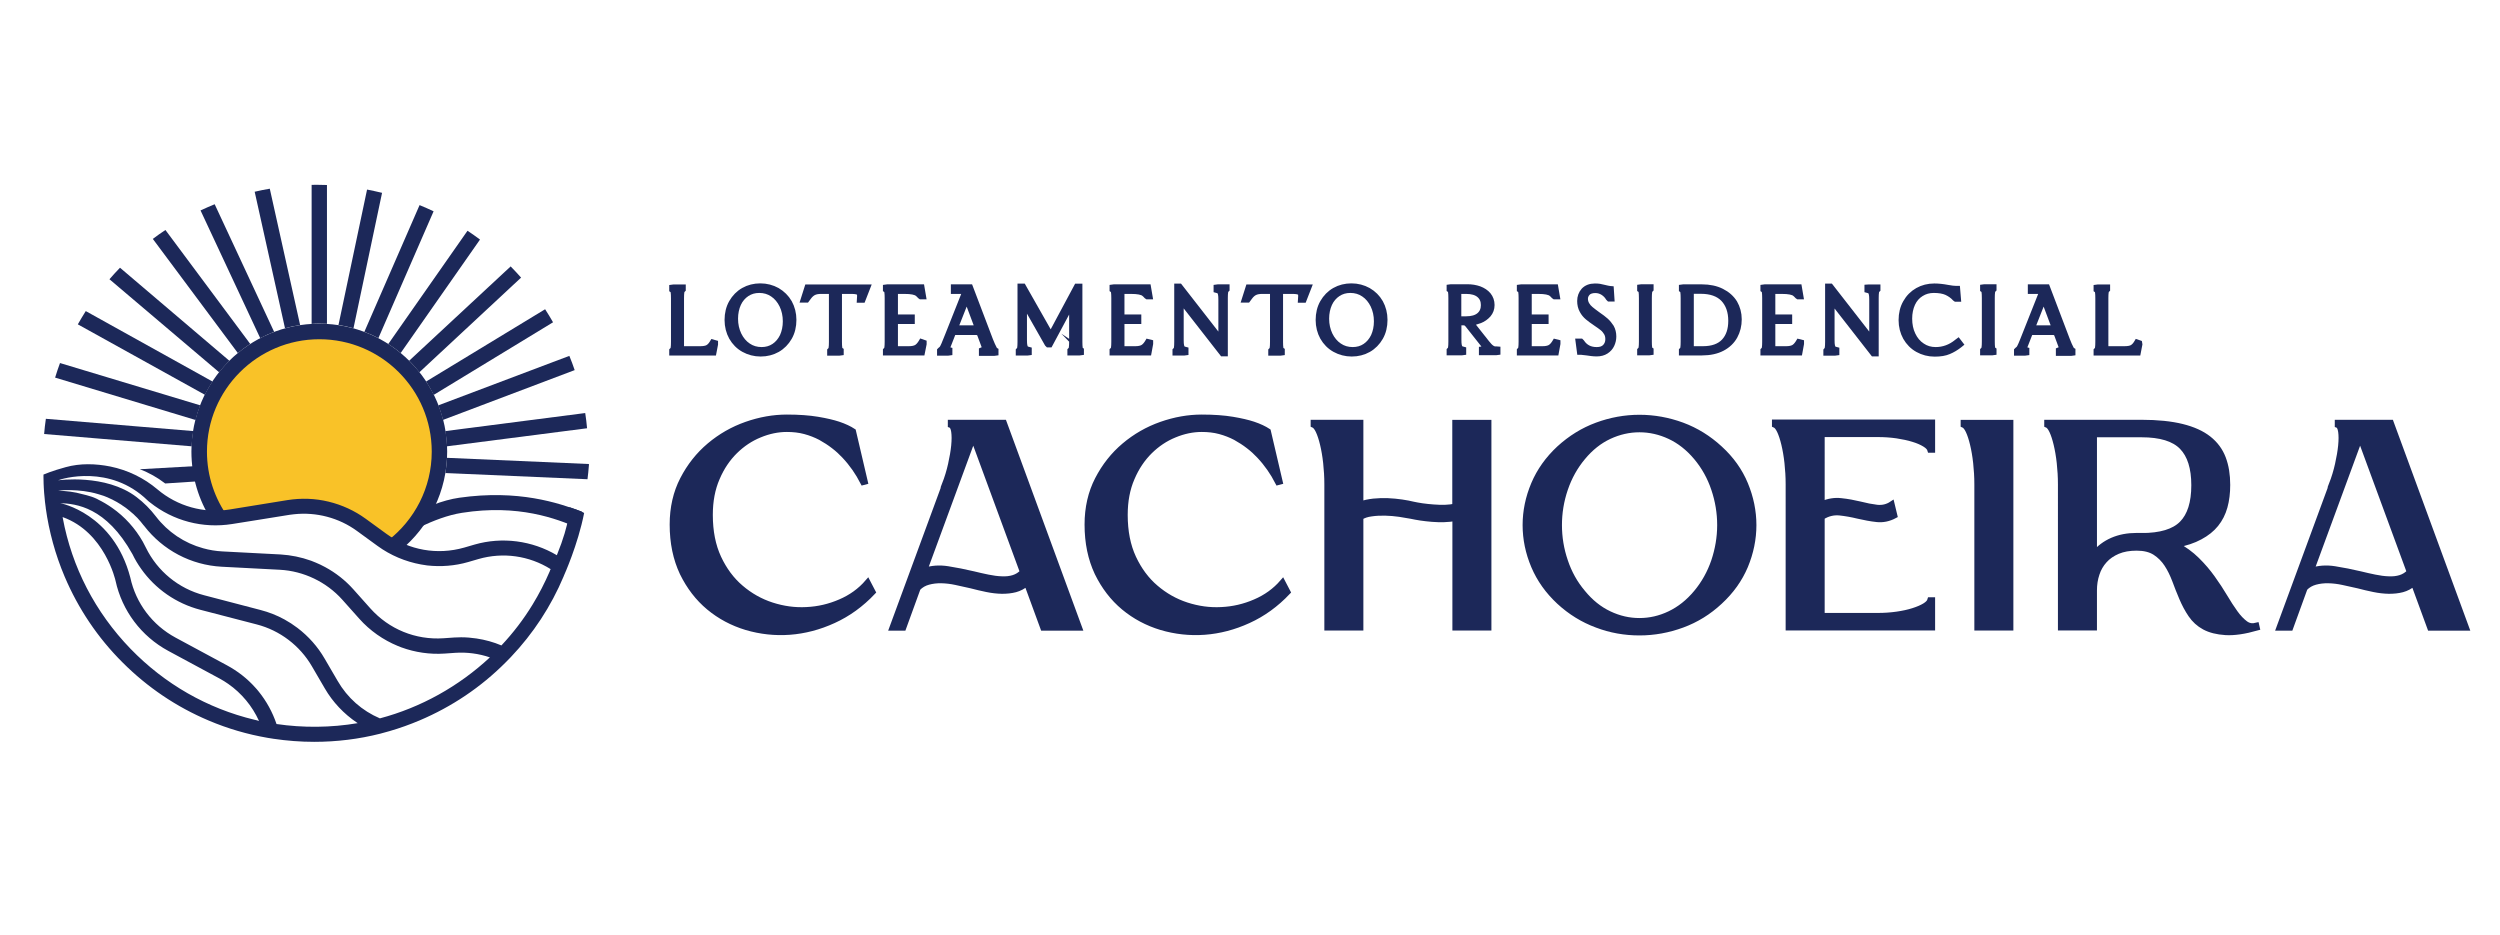 <?xml version="1.0" encoding="utf-8"?>
<!-- Generator: Adobe Illustrator 24.3.0, SVG Export Plug-In . SVG Version: 6.00 Build 0)  -->
<svg version="1.1" id="Camada_1" xmlns="http://www.w3.org/2000/svg" xmlns:xlink="http://www.w3.org/1999/xlink" x="0px" y="0px"
	 viewBox="0 0 230 86" style="enable-background:new 0 0 230 86;" xml:space="preserve">
<style type="text/css">
	.st0{fill:#1C2859;stroke:#1C2859;stroke-width:0.5;stroke-miterlimit:10;}
	.st1{fill:#F9C228;}
	.st2{fill:#1C2859;}
	.st3{fill:#1E2758;}
</style>
<g>
	<g>
		<g>
			<path class="st0" d="M61.86,48.26c0-1.55,0.32-2.94,0.95-4.16c0.63-1.22,1.45-2.26,2.46-3.11c1.01-0.85,2.14-1.5,3.39-1.94
				c1.25-0.44,2.5-0.66,3.73-0.66c1.11,0,2.05,0.07,2.83,0.2c0.78,0.13,1.41,0.28,1.9,0.44c0.57,0.19,1.03,0.41,1.38,0.64l1.09,4.66
				l-0.19,0.05c-0.46-0.9-1.03-1.72-1.71-2.44c-0.29-0.31-0.61-0.61-0.99-0.9c-0.37-0.29-0.78-0.55-1.21-0.79
				c-0.44-0.23-0.92-0.42-1.44-0.56c-0.52-0.14-1.08-0.2-1.66-0.2c-0.82,0-1.66,0.17-2.5,0.52c-0.84,0.34-1.6,0.85-2.27,1.51
				c-0.67,0.66-1.23,1.48-1.65,2.47c-0.43,0.99-0.64,2.11-0.64,3.38c0,1.52,0.26,2.83,0.78,3.95c0.52,1.11,1.2,2.03,2.05,2.75
				c0.84,0.72,1.79,1.26,2.84,1.6c1.05,0.34,2.12,0.49,3.2,0.43c1.08-0.05,2.11-0.29,3.1-0.72c0.99-0.42,1.84-1.03,2.53-1.83
				l0.48,0.92c-1.08,1.14-2.28,2.01-3.62,2.62c-1.33,0.61-2.68,0.96-4.04,1.06c-1.36,0.1-2.69-0.05-3.98-0.43
				c-1.29-0.39-2.44-1-3.45-1.84s-1.82-1.9-2.44-3.17C62.17,51.42,61.86,49.94,61.86,48.26z"/>
			<path class="st0" d="M94.46,53.68c-0.32,0.27-0.67,0.46-1.05,0.56c-0.38,0.1-0.79,0.14-1.24,0.14c-0.44-0.01-0.9-0.06-1.38-0.16
				c-0.48-0.1-0.96-0.21-1.45-0.34c-0.48-0.11-0.94-0.21-1.4-0.31c-0.46-0.1-0.9-0.15-1.33-0.16c-0.43-0.01-0.83,0.04-1.2,0.14
				c-0.37,0.1-0.69,0.28-0.96,0.56l-1.33,3.66h-1.05l4.85-13.18H86.9c0.24-0.61,0.43-1.24,0.57-1.87c0.14-0.63,0.24-1.21,0.29-1.72
				c0.05-0.52,0.05-0.94,0-1.29c-0.05-0.34-0.15-0.54-0.31-0.6v-0.24h4.92l6.94,18.9h-3.35L94.46,53.68z M85.05,52.49
				c0.67-0.22,1.38-0.27,2.15-0.15c0.77,0.12,1.56,0.28,2.37,0.47c0.44,0.11,0.89,0.21,1.33,0.3c0.44,0.09,0.86,0.15,1.26,0.16
				c0.4,0.02,0.76-0.02,1.08-0.12c0.32-0.1,0.61-0.28,0.84-0.53l-4.54-12.34L85.05,52.49z"/>
			<path class="st0" d="M100.03,48.26c0-1.55,0.32-2.94,0.95-4.16c0.63-1.22,1.45-2.26,2.46-3.11c1.01-0.85,2.14-1.5,3.39-1.94
				c1.25-0.44,2.5-0.66,3.73-0.66c1.11,0,2.05,0.07,2.83,0.2c0.78,0.13,1.41,0.28,1.9,0.44c0.57,0.19,1.03,0.41,1.38,0.64l1.09,4.66
				l-0.19,0.05c-0.46-0.9-1.03-1.72-1.71-2.44c-0.29-0.31-0.61-0.61-0.99-0.9c-0.37-0.29-0.78-0.55-1.21-0.79
				c-0.44-0.23-0.92-0.42-1.44-0.56c-0.52-0.14-1.08-0.2-1.66-0.2c-0.82,0-1.66,0.17-2.5,0.52c-0.84,0.34-1.6,0.85-2.27,1.51
				c-0.67,0.66-1.23,1.48-1.65,2.47c-0.43,0.99-0.64,2.11-0.64,3.38c0,1.52,0.26,2.83,0.78,3.95c0.52,1.11,1.2,2.03,2.05,2.75
				c0.84,0.72,1.79,1.26,2.84,1.6c1.05,0.34,2.12,0.49,3.2,0.43c1.08-0.05,2.11-0.29,3.1-0.72c0.99-0.42,1.84-1.03,2.53-1.83
				l0.48,0.92c-1.08,1.14-2.28,2.01-3.62,2.62c-1.33,0.61-2.68,0.96-4.04,1.06c-1.36,0.1-2.69-0.05-3.98-0.43
				c-1.29-0.39-2.44-1-3.45-1.84s-1.82-1.9-2.44-3.17C100.34,51.42,100.03,49.94,100.03,48.26z"/>
			<path class="st0" d="M133.87,38.88h3.09v18.88h-3.09V47.69c-0.3,0.05-0.64,0.09-1.01,0.1c-0.37,0.01-0.74,0-1.11-0.03
				c-0.37-0.03-0.72-0.07-1.06-0.12c-0.34-0.05-0.63-0.11-0.87-0.16c-0.29-0.05-0.64-0.11-1.07-0.18c-0.43-0.06-0.86-0.1-1.31-0.11
				c-0.44-0.01-0.87,0.01-1.27,0.07c-0.4,0.05-0.73,0.16-0.99,0.33v10.17h-3.09V44.57c0-0.69-0.04-1.35-0.11-1.99
				c-0.07-0.64-0.17-1.21-0.29-1.71c-0.12-0.5-0.25-0.9-0.4-1.22c-0.15-0.32-0.31-0.5-0.46-0.56v-0.22h4.35l0,7.51
				c0.35-0.13,0.74-0.21,1.18-0.26c0.44-0.04,0.88-0.06,1.32-0.04c0.44,0.02,0.87,0.06,1.28,0.12c0.41,0.06,0.76,0.13,1.05,0.2
				c0.22,0.05,0.5,0.1,0.83,0.15c0.33,0.05,0.68,0.08,1.05,0.11c0.36,0.03,0.72,0.04,1.07,0.03c0.35-0.01,0.65-0.05,0.9-0.12V38.88z
				"/>
			<path class="st0" d="M158.23,41.26c1.05,0.96,1.83,2.05,2.34,3.28c0.51,1.23,0.77,2.49,0.77,3.77c0,1.28-0.26,2.54-0.77,3.77
				c-0.52,1.23-1.3,2.32-2.34,3.28c-1.03,0.96-2.18,1.67-3.46,2.14c-1.28,0.47-2.59,0.71-3.94,0.71c-1.35,0-2.66-0.23-3.92-0.71
				c-1.27-0.47-2.43-1.18-3.47-2.14c-1.03-0.96-1.81-2.05-2.33-3.28c-0.52-1.23-0.78-2.49-0.78-3.77c0-1.28,0.26-2.54,0.78-3.77
				c0.52-1.23,1.3-2.32,2.33-3.28c1.05-0.96,2.2-1.67,3.47-2.14c1.27-0.47,2.58-0.71,3.92-0.71c1.35,0,2.66,0.24,3.94,0.71
				C156.04,39.59,157.2,40.31,158.23,41.26z M156.06,42.08c-0.73-0.87-1.55-1.51-2.45-1.93c-0.9-0.42-1.83-0.63-2.78-0.63
				c-0.95,0-1.88,0.21-2.78,0.63c-0.9,0.42-1.71,1.06-2.43,1.93c-0.71,0.85-1.25,1.82-1.62,2.91c-0.37,1.09-0.55,2.19-0.55,3.32
				c0,1.12,0.18,2.23,0.55,3.31c0.36,1.08,0.9,2.05,1.62,2.9c0.71,0.87,1.52,1.52,2.43,1.95c0.9,0.43,1.83,0.64,2.78,0.64
				c0.95,0,1.88-0.21,2.78-0.64c0.9-0.43,1.72-1.07,2.45-1.95c0.71-0.85,1.25-1.82,1.62-2.9c0.36-1.08,0.55-2.18,0.55-3.31
				c0-1.12-0.18-2.23-0.55-3.32C157.32,43.91,156.78,42.94,156.06,42.08z"/>
			<path class="st0" d="M167.62,46.36c0.59-0.25,1.17-0.35,1.76-0.28c0.59,0.06,1.17,0.17,1.76,0.31c0.54,0.14,1.05,0.24,1.55,0.3
				c0.49,0.05,0.94-0.05,1.36-0.33l0.26,1.08c-0.54,0.29-1.09,0.4-1.64,0.34c-0.56-0.06-1.13-0.17-1.74-0.31
				c-0.57-0.14-1.14-0.24-1.7-0.3c-0.56-0.05-1.1,0.08-1.61,0.41v9.06h5.14c0.6,0,1.19-0.04,1.75-0.12c0.56-0.08,1.06-0.19,1.5-0.33
				c0.44-0.14,0.79-0.29,1.07-0.46c0.28-0.17,0.44-0.35,0.49-0.53h0.21v2.55h-13.25V44.57c0-0.69-0.04-1.35-0.11-1.99
				c-0.07-0.64-0.17-1.21-0.29-1.71c-0.12-0.5-0.25-0.9-0.4-1.22c-0.15-0.32-0.31-0.5-0.46-0.56v-0.24h14.51v2.55h-0.21
				c-0.05-0.18-0.21-0.36-0.49-0.53c-0.28-0.17-0.63-0.33-1.07-0.46c-0.44-0.14-0.94-0.24-1.5-0.33c-0.56-0.08-1.15-0.12-1.75-0.12
				h-5.14V46.36z"/>
			<path class="st0" d="M180.63,38.88h4.35v18.88h-3.09V44.57c0-0.69-0.04-1.35-0.11-1.99c-0.07-0.64-0.17-1.21-0.29-1.71
				c-0.12-0.5-0.25-0.9-0.4-1.22c-0.15-0.32-0.31-0.5-0.46-0.56V38.88z"/>
			<path class="st0" d="M200.23,50.13c0.71,0.38,1.34,0.84,1.88,1.37c0.54,0.53,1.02,1.09,1.44,1.68c0.42,0.59,0.8,1.16,1.13,1.72
				c0.33,0.56,0.65,1.05,0.96,1.48c0.31,0.43,0.62,0.75,0.93,0.98c0.31,0.23,0.65,0.28,1.03,0.18l0.05,0.22
				c-1.16,0.33-2.12,0.47-2.9,0.42c-0.78-0.05-1.42-0.21-1.94-0.49c-0.52-0.28-0.93-0.66-1.25-1.13c-0.32-0.47-0.59-0.98-0.82-1.52
				c-0.23-0.54-0.45-1.09-0.65-1.64c-0.21-0.55-0.45-1.05-0.74-1.49c-0.29-0.44-0.65-0.8-1.08-1.08c-0.44-0.28-1-0.42-1.7-0.42
				c-0.67,0-1.24,0.1-1.74,0.31c-0.49,0.21-0.9,0.49-1.21,0.84c-0.32,0.35-0.56,0.76-0.71,1.23c-0.16,0.47-0.24,0.98-0.24,1.52v3.44
				h-3.09V44.57c0-0.69-0.04-1.35-0.11-1.99c-0.07-0.64-0.17-1.21-0.29-1.71c-0.12-0.5-0.25-0.9-0.4-1.22
				c-0.15-0.32-0.31-0.5-0.46-0.56v-0.22h8.7c1.47,0,2.72,0.13,3.73,0.38c1.01,0.25,1.83,0.62,2.45,1.11
				c0.62,0.49,1.06,1.09,1.33,1.8c0.27,0.71,0.4,1.53,0.4,2.45c0,0.74-0.08,1.41-0.25,2.02c-0.17,0.61-0.44,1.14-0.81,1.6
				c-0.37,0.46-0.86,0.85-1.46,1.17C201.81,49.73,201.08,49.97,200.23,50.13z M197.02,49.29c1.74,0,2.98-0.37,3.72-1.12
				c0.74-0.75,1.11-1.92,1.11-3.53c0-1.59-0.37-2.76-1.11-3.52c-0.74-0.76-1.98-1.14-3.72-1.14h-4.35v10.98
				c0.44-0.54,1-0.96,1.66-1.25c0.67-0.29,1.41-0.43,2.24-0.43H197.02z"/>
			<path class="st0" d="M222.06,53.68c-0.32,0.27-0.67,0.46-1.05,0.56c-0.38,0.1-0.79,0.14-1.24,0.14c-0.44-0.01-0.9-0.06-1.38-0.16
				c-0.48-0.1-0.96-0.21-1.45-0.34c-0.48-0.11-0.94-0.21-1.4-0.31c-0.46-0.1-0.9-0.15-1.33-0.16c-0.43-0.01-0.83,0.04-1.2,0.14
				c-0.37,0.1-0.69,0.28-0.96,0.56l-1.33,3.66h-1.05l4.85-13.18h-0.02c0.24-0.61,0.43-1.24,0.57-1.87s0.24-1.21,0.29-1.72
				c0.05-0.52,0.05-0.94,0-1.29c-0.05-0.34-0.15-0.54-0.31-0.6v-0.24h4.92l6.94,18.9h-3.35L222.06,53.68z M212.64,52.49
				c0.67-0.22,1.38-0.27,2.15-0.15c0.77,0.12,1.56,0.28,2.37,0.47c0.44,0.11,0.89,0.21,1.33,0.3c0.44,0.09,0.86,0.15,1.26,0.16
				c0.4,0.02,0.76-0.02,1.08-0.12c0.32-0.1,0.61-0.28,0.84-0.53l-4.54-12.34L212.64,52.49z"/>
		</g>
	</g>
</g>
<g>
	<path class="st1" d="M23.36,47.29c2.13-0.65,4.95-1.16,7.78,0c2.83,1.16,3.65,2.11,3.65,2.11l1.64,0.99
		c2.56-2.06,4.2-5.22,4.2-8.76c0-6.21-5.04-11.25-11.25-11.25s-11.25,5.04-11.25,11.25c0,2.21,0.64,4.27,1.74,6.01
		C20.86,47.67,22.2,47.63,23.36,47.29z"/>
</g>
<g>
	<path class="st2" d="M32.52,30.2l2.63-12.46c-0.46-0.11-0.92-0.21-1.38-0.3L31.14,29.9C31.61,29.97,32.07,30.07,32.52,30.2z"/>
	<path class="st2" d="M39.9,36.33l10.98-6.68c-0.23-0.41-0.48-0.81-0.73-1.2L39.2,35.1C39.45,35.49,39.69,35.9,39.9,36.33z"/>
	<path class="st2" d="M34.81,31.11l5.08-11.67c-0.42-0.2-0.85-0.39-1.29-0.57l-5.08,11.66C33.97,30.7,34.4,30.89,34.81,31.11z"/>
	<path class="st2" d="M40.98,43.52l13.07,0.57c0.05-0.43,0.1-0.86,0.13-1.29c0-0.04,0-0.08,0-0.11l-13.06-0.57
		C41.1,42.59,41.05,43.06,40.98,43.52z"/>
	<path class="st2" d="M54.19,42.68L54.19,42.68c-0.01,0.04-0.01,0.08-0.01,0.11C54.18,42.76,54.19,42.72,54.19,42.68z"/>
	<path class="st2" d="M40.76,38.63l12.11-4.58c-0.15-0.44-0.31-0.88-0.49-1.31l-12.05,4.55C40.49,37.72,40.64,38.17,40.76,38.63z"/>
	<path class="st2" d="M38.58,34.25l9.36-8.71c-0.31-0.35-0.63-0.69-0.96-1.03l-9.34,8.68C37.98,33.52,38.29,33.88,38.58,34.25z"/>
	<path class="st2" d="M53.84,38l-12.87,1.66c0.08,0.46,0.13,0.93,0.15,1.4l12.89-1.66C53.97,38.93,53.91,38.46,53.84,38z"/>
	<path class="st2" d="M27.61,29.9l-2.79-12.54c-0.47,0.08-0.93,0.17-1.39,0.28l2.79,12.56C26.68,30.07,27.14,29.97,27.61,29.9z"/>
	<path class="st2" d="M17.78,39.66L4.22,38.53c-0.07,0.46-0.12,0.93-0.16,1.4l13.57,1.13C17.65,40.59,17.7,40.12,17.78,39.66z"/>
	<path class="st2" d="M12.86,43.17c0.84,0.31,1.62,0.76,2.34,1.31l3.21-0.21c-0.05-0.46-0.07-0.93-0.06-1.41L12.86,43.17z"/>
	<path class="st2" d="M38.64,48.48c1.25-0.58,2.53-1.09,3.86-1.3c5.19-0.82,8.74,0.55,10.65,1.38c0.14-0.49,0.27-0.99,0.38-1.49
		c-2.17-0.81-5.84-2.05-11.27-1.28c-0.78,0.11-1.58,0.34-2.44,0.66C39.5,47.16,39.1,47.85,38.64,48.48z"/>
	<path class="st2" d="M18.42,37.29L5.52,33.4c-0.16,0.44-0.31,0.88-0.45,1.34l12.92,3.9C18.11,38.17,18.25,37.73,18.42,37.29z"/>
	<path class="st2" d="M25.22,30.53l-5.47-11.74c-0.44,0.18-0.87,0.37-1.3,0.57l5.49,11.75C24.35,30.89,24.78,30.7,25.22,30.53z"/>
	<path class="st2" d="M23.02,31.64l-7.8-10.48c-0.4,0.26-0.78,0.53-1.16,0.82l7.82,10.5C22.25,32.18,22.62,31.9,23.02,31.64z"/>
	<path class="st2" d="M19.55,35.1L7.89,28.62c-0.25,0.4-0.5,0.81-0.73,1.22l11.69,6.48C19.06,35.9,19.29,35.49,19.55,35.1z"/>
	<path class="st2" d="M36.86,32.48l7.3-10.44c-0.37-0.28-0.76-0.55-1.15-0.81l-7.29,10.42C36.12,31.9,36.5,32.18,36.86,32.48z"/>
	<path class="st2" d="M29.37,29.77c0.24,0,0.47,0.01,0.71,0.02V17.02c-0.33-0.01-0.67-0.02-1-0.02c-0.14,0-0.27,0-0.41,0.01v12.79
		C28.9,29.78,29.14,29.77,29.37,29.77z"/>
	<path class="st2" d="M21.1,33.19l-10.06-8.56c-0.33,0.34-0.66,0.7-0.97,1.06l10.09,8.56C20.46,33.88,20.77,33.53,21.1,33.19z"/>
</g>
<path class="st2" d="M29.37,29.78c-6.49,0-11.76,5.28-11.76,11.76c0,2.31,0.67,4.47,1.83,6.29c0.22-0.05,0.44-0.08,0.67-0.08
	c0.06,0,0.13,0,0.19,0.01c0.23-0.08,0.46-0.14,0.7-0.16c-1.23-1.7-1.96-3.79-1.96-6.05c0-5.7,4.64-10.34,10.34-10.34
	s10.34,4.64,10.34,10.34c0,3.33-1.59,6.3-4.04,8.19c0.04,0.05,0.08,0.09,0.12,0.14c0.4,0.17,0.75,0.44,1.03,0.76
	c2.63-2.16,4.31-5.43,4.31-9.09C41.14,35.06,35.86,29.78,29.37,29.78z"/>
<path class="st2" d="M53.74,47.2c-0.13-0.14-1.36-0.54-1.36-0.54s0.12,1.3-1.15,4.42c-2.28-1.35-5.03-1.71-7.57-0.98l-0.96,0.28
	c-2.46,0.7-5.06,0.25-7.14-1.26l-1.91-1.39c-1.03-0.75-2.19-1.28-3.43-1.58c-1.24-0.3-2.52-0.34-3.78-0.14l-5.3,0.86
	c-2.39,0.39-4.82-0.29-6.66-1.85c-1.24-1.05-2.73-1.77-4.33-2.1c-1.36-0.27-2.78-0.31-4.11,0.06C4.81,43.31,4,43.66,4,43.66l0,0.26
	c0,0.15,0.01,0.31,0.01,0.45c0,0.03,0,0.06,0,0.07c0.01,0.15,0.01,0.29,0.02,0.44c0.01,0.15,0.02,0.31,0.03,0.46
	c0.01,0.17,0.03,0.34,0.05,0.52c0.01,0.11,0.02,0.21,0.03,0.32c0.02,0.18,0.04,0.36,0.07,0.54l0,0.03c0.3,2.15,0.88,4.27,1.73,6.28
	c1.26,2.97,3.05,5.64,5.34,7.92c2.29,2.29,4.96,4.09,7.92,5.34c1.74,0.74,3.56,1.27,5.41,1.59c0.18,0.03,0.37,0.06,0.56,0.09
	c1.22,0.18,2.48,0.28,3.73,0.28c2.06,0,4.11-0.25,6.08-0.75c0.3-0.08,0.59-0.16,0.87-0.24c0.93-0.27,1.85-0.6,2.75-0.98
	c2.97-1.26,5.64-3.05,7.92-5.34c0.04-0.04,0.08-0.08,0.11-0.11c0.13-0.13,0.25-0.25,0.37-0.38c2.06-2.17,3.7-4.67,4.86-7.43
	c0.01-0.03,0.02-0.05,0.03-0.08c0,0,0,0,0,0S53.17,50.11,53.74,47.2z M23.42,66.22c-4.34-1.04-8.26-3.28-11.41-6.53
	c-3.25-3.36-5.4-7.51-6.24-12.06c0-0.02-0.01-0.04-0.01-0.06c3.89,1.39,4.87,5.86,4.87,5.86c0.6,2.76,2.37,5.11,4.85,6.45l4.73,2.55
	c0.27,0.15,0.54,0.31,0.79,0.49c1.22,0.85,2.21,2.04,2.83,3.41C23.7,66.28,23.56,66.25,23.42,66.22z M25.44,66.61
	c-0.37-1.09-0.92-2.1-1.65-3c-0.1-0.12-0.2-0.25-0.31-0.36c-0.74-0.83-1.62-1.51-2.6-2.04l-4.73-2.55
	c-2.13-1.15-3.65-3.16-4.16-5.52c-1.55-5.93-6.45-6.85-6.45-6.85c1.43,0.06,4.21,0.32,6.65,4.7c0.23,0.48,0.5,0.93,0.8,1.35
	c1.3,1.84,3.22,3.18,5.44,3.76l5.2,1.35c2.12,0.55,3.96,1.95,5.06,3.84l1.19,2.04c0.73,1.26,1.76,2.35,2.97,3.16
	c0.02,0.01,0.04,0.02,0.06,0.04C30.44,66.95,27.89,66.97,25.44,66.61z M34.95,66.09c-1.64-0.7-2.99-1.89-3.89-3.45l-1.19-2.04
	c-0.64-1.11-1.49-2.06-2.5-2.83c-0.38-0.29-0.78-0.55-1.2-0.78c-0.69-0.38-1.43-0.67-2.2-0.87l-5.2-1.36
	c-2.34-0.61-4.29-2.21-5.35-4.38c-0.09-0.18-0.18-0.36-0.28-0.54c-0.7-1.23-1.67-2.31-2.83-3.12c-0.41-0.29-0.85-0.55-1.3-0.77
	C9.01,45.94,9,45.94,9,45.94c-0.05-0.02-0.1-0.04-0.14-0.07c-0.57-0.27-1.21-0.38-1.82-0.54c-0.74-0.16-1.52-0.17-1.69-0.2
	c0,0,1.91-0.21,3.68,0.33c0.03,0.01,0.07,0.02,0.1,0.03c0.12,0.04,0.23,0.07,0.35,0.11c0.03,0.01,0.06,0.02,0.09,0.03
	c0.12,0.04,0.23,0.09,0.35,0.14c0.03,0.01,0.05,0.02,0.08,0.04c0.12,0.05,0.23,0.1,0.35,0.16c0.03,0.01,0.05,0.03,0.07,0.04
	c0.11,0.06,0.23,0.12,0.34,0.18c0.03,0.01,0.05,0.03,0.08,0.05c0.11,0.06,0.22,0.13,0.33,0.2c0.03,0.02,0.05,0.04,0.08,0.06
	c0.1,0.07,0.21,0.14,0.31,0.21c0.03,0.02,0.06,0.05,0.09,0.07c0.09,0.07,0.19,0.14,0.28,0.22c0.04,0.03,0.07,0.06,0.11,0.1
	c0.08,0.07,0.17,0.14,0.25,0.21c0.05,0.04,0.09,0.09,0.13,0.13c0.07,0.07,0.14,0.13,0.21,0.2c0.06,0.06,0.11,0.12,0.16,0.18
	c0.05,0.06,0.11,0.12,0.16,0.18c0.08,0.09,0.16,0.19,0.23,0.29c0.02,0.03,0.05,0.06,0.08,0.09c1.72,2.24,4.32,3.61,7.14,3.76
	l5.36,0.28c2.18,0.12,4.27,1.12,5.73,2.75l1.57,1.76c0.97,1.09,2.2,1.95,3.54,2.5c0.11,0.04,0.22,0.09,0.33,0.13
	c1.26,0.46,2.62,0.66,3.96,0.57l1-0.07c1.07-0.07,2.16,0.07,3.18,0.42C42.2,63.15,38.72,65.09,34.95,66.09z M46.13,59.38
	c-0.73-0.31-1.5-0.52-2.29-0.64c-0.47-0.07-0.95-0.11-1.42-0.11c-0.21,0-0.42,0.01-0.63,0.02l-1,0.07c-2.56,0.17-5-0.83-6.71-2.74
	l-1.57-1.76c-0.74-0.83-1.62-1.52-2.6-2.05c-0.14-0.08-0.28-0.15-0.43-0.22c-0.28-0.13-0.56-0.25-0.85-0.36
	c-0.01,0-0.02-0.01-0.03-0.01c-0.89-0.32-1.83-0.51-2.78-0.57l-5.36-0.28c-0.6-0.03-1.2-0.13-1.77-0.29
	c-1.72-0.47-3.25-1.49-4.35-2.93c-0.51-0.67-1.11-1.27-1.78-1.78c-2.85-2.17-7.22-1.54-7.22-1.54c0.33-0.15,4.78-1.51,8.24,1.85
	c0.07,0.07,0.15,0.13,0.23,0.19c2.12,1.69,4.85,2.41,7.54,1.98l2.32-0.37l2.98-0.48c0.13-0.02,0.27-0.04,0.41-0.05
	c2.03-0.22,4.11,0.32,5.77,1.53l1.91,1.39c1.18,0.86,2.56,1.44,3.99,1.7c0.17,0.03,0.34,0.05,0.51,0.08c0.02,0,0.04,0.01,0.06,0.01
	c1.26,0.14,2.55,0.04,3.76-0.31l0.96-0.28c2.26-0.65,4.66-0.31,6.64,0.93c-0.04,0.07-0.07,0.13-0.08,0.19
	c-0.46,1.07-0.99,2.1-1.59,3.08C48.18,56.96,47.22,58.22,46.13,59.38z"/>
<path class="st3" d="M1.38,49.23"/>
<g>
	<path class="st0" d="M65.56,31.48l-0.06,0.1c-0.12,0.19-0.25,0.32-0.4,0.4c-0.15,0.08-0.39,0.12-0.69,0.12h-1.49
		c-0.16,0-0.2-0.03-0.2-0.04c0,0-0.04-0.04-0.04-0.2v-4.42c0-0.25,0.01-0.43,0.03-0.56c0.02-0.13,0.06-0.17,0.07-0.18l0.06-0.06
		v-0.22h-0.87l-0.15,0.02v0.22l0.06,0.04c0.01,0.01,0.05,0.05,0.07,0.18c0.02,0.13,0.03,0.32,0.03,0.56v4
		c0,0.25-0.01,0.44-0.03,0.56c-0.02,0.13-0.05,0.17-0.07,0.18l-0.06,0.06v0.22h3.84l0.15-0.78l0-0.13L65.56,31.48z"/>
	<path class="st0" d="M71.51,26.72c-0.47-0.26-0.99-0.4-1.56-0.4c-0.56,0-1.08,0.13-1.54,0.39c-0.46,0.26-0.83,0.64-1.1,1.11
		c-0.27,0.47-0.4,1.02-0.4,1.62c0,0.59,0.14,1.13,0.4,1.6c0.27,0.47,0.64,0.85,1.11,1.11c0.47,0.26,0.99,0.4,1.56,0.4
		c0.56,0,1.08-0.13,1.54-0.39c0.46-0.26,0.83-0.64,1.1-1.11c0.27-0.47,0.4-1.02,0.4-1.62c0-0.59-0.14-1.13-0.4-1.6
		C72.35,27.36,71.97,26.99,71.51,26.72z M70.07,32.18c-0.46,0-0.88-0.12-1.24-0.37c-0.36-0.24-0.65-0.59-0.86-1.02
		c-0.21-0.44-0.32-0.93-0.32-1.47c0-0.51,0.1-0.97,0.28-1.37c0.18-0.39,0.45-0.7,0.78-0.92c0.33-0.22,0.71-0.33,1.14-0.33
		c0.46,0,0.88,0.12,1.24,0.37c0.36,0.24,0.65,0.59,0.86,1.02c0.21,0.44,0.32,0.93,0.32,1.47c0,0.51-0.1,0.97-0.28,1.37
		c-0.19,0.39-0.45,0.7-0.78,0.92C70.88,32.07,70.5,32.18,70.07,32.18z"/>
	<path class="st0" d="M73.9,27.59h0.31l0.2-0.27c0.14-0.19,0.3-0.33,0.47-0.41c0.17-0.08,0.39-0.12,0.66-0.12h0.73
		c0.16,0,0.2,0.03,0.2,0.04s0.04,0.04,0.04,0.2v4.42c0,0.24-0.01,0.43-0.03,0.56c-0.02,0.13-0.06,0.17-0.07,0.18l-0.06,0.06v0.22
		h0.87l0.15-0.02v-0.22l-0.06-0.04c-0.01-0.01-0.05-0.05-0.07-0.18c-0.02-0.13-0.03-0.32-0.03-0.56v-4.42c0-0.16,0.03-0.2,0.04-0.2
		s0.04-0.04,0.2-0.04h0.89c0.38,0,0.56,0.06,0.64,0.11c0.03,0.02,0.14,0.08,0.12,0.36l-0.02,0.34h0.29l0.46-1.18h-5.56L73.9,27.59z"
		/>
	<path class="st0" d="M84.77,31.44l-0.06,0.1c-0.13,0.2-0.27,0.35-0.42,0.43c-0.15,0.08-0.38,0.13-0.67,0.13H82.6
		c-0.16,0-0.2-0.03-0.2-0.04c0,0-0.04-0.04-0.04-0.2v-2.06c0-0.16,0.03-0.2,0.04-0.2c0,0,0.04-0.04,0.2-0.04h1.31v-0.38H82.6
		c-0.16,0-0.2-0.03-0.2-0.04c0,0-0.04-0.04-0.04-0.2v-1.91c0-0.16,0.03-0.2,0.04-0.2c0,0,0.04-0.04,0.2-0.04h0.59
		c0.33,0,0.6,0.02,0.79,0.06c0.22,0.05,0.34,0.1,0.39,0.14c0.09,0.06,0.18,0.15,0.27,0.25l0.07,0.05h0.24l-0.15-0.88h-3.17
		l-0.15,0.02v0.22l0.06,0.04c0.01,0.01,0.05,0.05,0.07,0.18c0.02,0.13,0.03,0.32,0.03,0.56v4c0,0.24-0.01,0.43-0.03,0.56
		c-0.02,0.13-0.06,0.17-0.07,0.18l-0.06,0.06v0.22h3.36L85,31.65l0-0.13L84.77,31.44z"/>
	<path class="st0" d="M91.11,31.28l-1.85-4.87h-1.53v0.38h0.68c0.19,0,0.25,0.03,0.26,0.04c0.01,0.01,0.03,0.02,0.03,0.1
		c0,0.08-0.02,0.16-0.05,0.24l-1.46,3.68c-0.16,0.41-0.28,0.69-0.35,0.86c-0.09,0.2-0.14,0.29-0.17,0.33
		c-0.04,0.05-0.09,0.1-0.15,0.14l-0.06,0.06v0.23h0.76l0.15-0.02V32.2l-0.11-0.03c-0.12-0.03-0.12-0.08-0.12-0.1
		c0,0,0-0.03,0.02-0.09l0.48-1.23c0.03-0.07,0.06-0.12,0.1-0.14c0.04-0.03,0.1-0.04,0.19-0.04h1.86c0.15,0,0.22,0.03,0.25,0.05
		c0.03,0.02,0.08,0.07,0.13,0.22l0.4,1.08c0.02,0.05,0.03,0.1,0.03,0.14c0,0.05-0.06,0.08-0.17,0.11l-0.12,0.05v0.27h1.15l0.15-0.02
		v-0.23l-0.07-0.04C91.53,32.15,91.4,32.02,91.11,31.28z M87.92,30.1l1.02-2.59l0.97,2.59c0.01,0.03,0.02,0.06,0.03,0.07
		c0,0-0.02,0.01-0.1,0.01h-1.88c-0.04,0-0.06,0-0.08,0C87.9,30.16,87.91,30.14,87.92,30.1z"/>
	<path class="st0" d="M99.36,32.01c-0.02-0.13-0.03-0.32-0.03-0.56v-5.1h-0.27l-2.34,4.37c-0.02,0.04-0.04,0.07-0.05,0.08
		c-0.02-0.02-0.04-0.05-0.06-0.09l-2.48-4.37h-0.27v5.1c0,0.25-0.01,0.44-0.03,0.56c-0.02,0.13-0.05,0.17-0.07,0.18l-0.06,0.06v0.22
		h0.82l0.15-0.02v-0.27l-0.11-0.03c-0.08-0.02-0.15-0.05-0.19-0.1c-0.04-0.04-0.07-0.12-0.1-0.23c-0.03-0.12-0.04-0.31-0.04-0.54
		v-3.36l2.12,3.73l0.07,0.07h0.17l2.02-3.77v3.49c0,0.24-0.01,0.43-0.03,0.56c-0.02,0.13-0.06,0.17-0.07,0.18l-0.06,0.06v0.22h0.87
		l0.15-0.02v-0.22l-0.06-0.04C99.42,32.18,99.38,32.14,99.36,32.01z"/>
	<path class="st0" d="M105.6,31.44l-0.06,0.1c-0.13,0.2-0.27,0.35-0.42,0.43c-0.15,0.08-0.38,0.13-0.67,0.13h-1.01
		c-0.16,0-0.2-0.03-0.2-0.04c0,0-0.04-0.04-0.04-0.2v-2.06c0-0.16,0.03-0.2,0.04-0.2c0,0,0.04-0.04,0.2-0.04h1.31v-0.38h-1.31
		c-0.16,0-0.2-0.03-0.2-0.04c0,0-0.04-0.04-0.04-0.2v-1.91c0-0.16,0.03-0.2,0.04-0.2c0,0,0.04-0.04,0.2-0.04h0.59
		c0.33,0,0.6,0.02,0.79,0.06c0.22,0.05,0.34,0.1,0.39,0.14c0.09,0.06,0.18,0.15,0.27,0.25l0.07,0.05h0.24l-0.15-0.88h-3.16
		l-0.15,0.02v0.22l0.06,0.04c0.01,0.01,0.05,0.05,0.07,0.18c0.02,0.13,0.03,0.32,0.03,0.56v4c0,0.25-0.01,0.44-0.03,0.56
		c-0.02,0.13-0.05,0.17-0.07,0.18l-0.06,0.06v0.22h3.36l0.15-0.82l0-0.13L105.6,31.44z"/>
	<path class="st0" d="M111.9,26.43v0.26l0.11,0.03c0.09,0.02,0.15,0.05,0.19,0.1c0.04,0.04,0.07,0.12,0.1,0.23
		c0.03,0.12,0.04,0.31,0.04,0.54v3.51c0,0.05,0,0.09,0,0.12c-0.02-0.02-0.04-0.05-0.08-0.09l-3.73-4.79h-0.25v5.1
		c0,0.25-0.01,0.44-0.03,0.56c-0.02,0.13-0.05,0.17-0.07,0.18l-0.06,0.06v0.22h0.82l0.15-0.02v-0.27l-0.11-0.03
		c-0.08-0.02-0.15-0.05-0.19-0.1c-0.04-0.04-0.07-0.12-0.1-0.23c-0.03-0.12-0.04-0.31-0.04-0.54v-3.59c0-0.01,0-0.02,0-0.03
		c0.01,0.01,0.03,0.03,0.05,0.06l3.76,4.82h0.25v-5.1c0-0.25,0.01-0.43,0.03-0.56c0.02-0.13,0.06-0.17,0.07-0.18l0.06-0.06v-0.22
		h-0.82L111.9,26.43z"/>
	<path class="st0" d="M114.48,27.59h0.31l0.2-0.27c0.14-0.19,0.3-0.33,0.47-0.41c0.17-0.08,0.39-0.12,0.66-0.12h0.73
		c0.16,0,0.2,0.03,0.2,0.04c0,0,0.04,0.04,0.04,0.2v4.42c0,0.25-0.01,0.44-0.03,0.56c-0.02,0.13-0.06,0.17-0.07,0.18l-0.06,0.06
		v0.22h0.87l0.15-0.02v-0.22l-0.06-0.04c-0.02-0.01-0.05-0.05-0.07-0.18c-0.02-0.13-0.03-0.32-0.03-0.56v-4.42
		c0-0.16,0.03-0.2,0.04-0.2c0,0,0.04-0.04,0.2-0.04h0.89c0.38,0,0.56,0.06,0.64,0.11c0.03,0.02,0.14,0.08,0.12,0.36l-0.02,0.34h0.29
		l0.46-1.18h-5.56L114.48,27.59z"/>
	<path class="st0" d="M125.89,26.72c-0.47-0.26-0.99-0.4-1.56-0.4c-0.56,0-1.08,0.13-1.54,0.39c-0.46,0.26-0.83,0.64-1.1,1.11
		c-0.27,0.47-0.4,1.02-0.4,1.62c0,0.59,0.14,1.13,0.4,1.6c0.27,0.47,0.64,0.85,1.11,1.11c0.47,0.26,0.99,0.4,1.56,0.4
		c0.56,0,1.08-0.13,1.54-0.39c0.46-0.26,0.83-0.64,1.1-1.11c0.27-0.47,0.4-1.02,0.4-1.62c0-0.59-0.14-1.13-0.4-1.6
		C126.73,27.36,126.36,26.99,125.89,26.72z M124.45,32.18c-0.46,0-0.88-0.12-1.24-0.37c-0.36-0.24-0.65-0.59-0.86-1.02
		c-0.21-0.44-0.32-0.93-0.32-1.47c0-0.51,0.1-0.97,0.28-1.37c0.18-0.39,0.45-0.7,0.78-0.92c0.33-0.22,0.71-0.33,1.14-0.33
		c0.46,0,0.88,0.12,1.24,0.37c0.36,0.24,0.65,0.59,0.86,1.02c0.21,0.44,0.32,0.93,0.32,1.47c0,0.51-0.1,0.97-0.28,1.37
		c-0.19,0.39-0.45,0.7-0.78,0.92C125.27,32.07,124.88,32.18,124.45,32.18z"/>
	<path class="st0" d="M137.25,32.01c-0.13-0.08-0.29-0.25-0.47-0.48l-1.44-1.82c0,0,0,0,0-0.01c0.28-0.03,0.56-0.11,0.82-0.21
		c0.31-0.12,0.56-0.31,0.77-0.54c0.21-0.25,0.32-0.54,0.32-0.89c0-0.35-0.11-0.66-0.32-0.92c-0.21-0.25-0.49-0.43-0.83-0.56
		c-0.34-0.12-0.71-0.18-1.12-0.18h-1.49l-0.15,0.02v0.22l0.06,0.04c0.01,0.01,0.05,0.05,0.07,0.18c0.02,0.13,0.03,0.32,0.03,0.56v4
		c0,0.24-0.01,0.43-0.03,0.56c-0.02,0.13-0.06,0.17-0.07,0.18l-0.06,0.06v0.22h1.15l0.15-0.02v-0.27l-0.11-0.03
		c-0.08-0.02-0.15-0.05-0.19-0.1c-0.04-0.04-0.07-0.12-0.1-0.23c-0.03-0.12-0.04-0.31-0.04-0.54v-1.33c0-0.16,0.03-0.2,0.04-0.2
		c0,0,0.04-0.04,0.2-0.04h0.19c0.09,0,0.16,0.01,0.21,0.04c0.05,0.03,0.11,0.07,0.17,0.14l1.63,2.06c0.05,0.06,0.08,0.1,0.09,0.13
		c0.01,0.01,0.01,0.03,0.01,0.03c-0.01,0.01-0.08,0.03-0.28,0.03l-0.15,0.02v0.3h1.33l0.15-0.02v-0.28l-0.13-0.01
		C137.5,32.14,137.37,32.09,137.25,32.01z M134.19,27.03c0-0.16,0.03-0.2,0.04-0.2c0,0,0.04-0.04,0.2-0.04h0.46
		c0.53,0,0.93,0.12,1.2,0.35c0.27,0.23,0.4,0.53,0.4,0.93c0,0.39-0.13,0.7-0.4,0.93c-0.27,0.23-0.67,0.35-1.2,0.35h-0.46
		c-0.16,0-0.2-0.03-0.2-0.04c0,0-0.04-0.04-0.04-0.2V27.03z"/>
	<path class="st0" d="M143.07,31.44l-0.06,0.1c-0.13,0.2-0.27,0.35-0.42,0.43c-0.15,0.08-0.38,0.13-0.67,0.13h-1.01
		c-0.16,0-0.2-0.03-0.2-0.04c0,0-0.04-0.04-0.04-0.2v-2.06c0-0.16,0.03-0.2,0.04-0.2c0,0,0.04-0.04,0.2-0.04h1.31v-0.38h-1.31
		c-0.16,0-0.2-0.03-0.2-0.04c0,0-0.04-0.04-0.04-0.2v-1.91c0-0.16,0.03-0.2,0.04-0.2c0,0,0.04-0.04,0.2-0.04h0.59
		c0.33,0,0.6,0.02,0.79,0.06c0.22,0.05,0.34,0.1,0.39,0.14c0.09,0.06,0.18,0.15,0.27,0.25l0.07,0.05h0.24l-0.15-0.88h-3.16
		l-0.15,0.02v0.22l0.06,0.04c0.01,0.01,0.05,0.05,0.07,0.18c0.02,0.13,0.03,0.32,0.03,0.56v4c0,0.24-0.01,0.43-0.03,0.56
		c-0.02,0.13-0.06,0.17-0.07,0.18l-0.06,0.06v0.22h3.36l0.15-0.82l0-0.13L143.07,31.44z"/>
	<path class="st0" d="M147.74,29.5c-0.19-0.17-0.44-0.36-0.75-0.57c-0.27-0.2-0.49-0.36-0.64-0.49c-0.15-0.12-0.27-0.26-0.37-0.43
		c-0.09-0.16-0.14-0.33-0.14-0.52c0-0.21,0.08-0.39,0.23-0.55c0.15-0.15,0.39-0.23,0.7-0.23c0.26,0,0.49,0.07,0.7,0.2
		c0.22,0.14,0.38,0.31,0.5,0.51l0.07,0.07h0.24l-0.06-0.92l-0.12-0.01c-0.13-0.02-0.29-0.05-0.48-0.1c-0.19-0.04-0.34-0.08-0.45-0.1
		c-0.12-0.02-0.27-0.03-0.44-0.03c-0.44,0-0.79,0.14-1.03,0.4c-0.23,0.26-0.35,0.59-0.35,0.96c0,0.33,0.07,0.63,0.21,0.88
		c0.13,0.25,0.3,0.45,0.5,0.62c0.19,0.16,0.43,0.34,0.73,0.54c0.27,0.18,0.48,0.33,0.64,0.46c0.15,0.12,0.27,0.27,0.37,0.44
		c0.1,0.17,0.14,0.36,0.14,0.58c0,0.28-0.09,0.5-0.26,0.69c-0.18,0.19-0.43,0.28-0.78,0.28c-0.61,0-1.06-0.23-1.38-0.71l-0.07-0.07
		h-0.25l0.13,0.99l0.13,0c0.16,0.01,0.33,0.03,0.53,0.06c0.13,0.02,0.28,0.04,0.43,0.06c0.16,0.02,0.32,0.03,0.48,0.03
		c0.34,0,0.63-0.08,0.86-0.23c0.23-0.15,0.41-0.35,0.52-0.59c0.11-0.24,0.17-0.49,0.17-0.76c0-0.32-0.07-0.61-0.21-0.86
		C148.1,29.88,147.93,29.67,147.74,29.5z"/>
	<path class="st0" d="M150.87,26.42v0.22l0.06,0.04c0.01,0.01,0.05,0.05,0.07,0.18c0.02,0.13,0.03,0.32,0.03,0.56v4
		c0,0.24-0.01,0.43-0.03,0.56c-0.02,0.13-0.06,0.17-0.07,0.18l-0.06,0.06v0.22h0.86l0.15-0.02v-0.22l-0.06-0.04
		c-0.01-0.01-0.05-0.05-0.07-0.18c-0.02-0.13-0.03-0.32-0.03-0.56v-4c0-0.24,0.01-0.43,0.03-0.56c0.02-0.13,0.06-0.17,0.07-0.18
		l0.06-0.06v-0.22h-0.86L150.87,26.42z"/>
	<path class="st0" d="M158.4,26.8c-0.51-0.26-1.13-0.39-1.83-0.39h-1.71l-0.15,0.02v0.22l0.06,0.04c0.01,0.01,0.05,0.05,0.07,0.18
		c0.02,0.13,0.03,0.32,0.03,0.56v4c0,0.24-0.01,0.43-0.03,0.56c-0.02,0.13-0.06,0.17-0.07,0.18l-0.06,0.06v0.22h1.87
		c0.74,0,1.37-0.14,1.88-0.41c0.51-0.27,0.9-0.65,1.15-1.11c0.25-0.46,0.38-0.98,0.38-1.55c0-0.56-0.14-1.07-0.4-1.52
		C159.32,27.42,158.92,27.06,158.4,26.8z M155.62,32.05c0,0-0.04-0.04-0.04-0.2v-4.83c0-0.16,0.03-0.2,0.04-0.2
		c0,0,0.04-0.04,0.2-0.04h0.66c0.91,0,1.61,0.25,2.07,0.73c0.46,0.49,0.7,1.16,0.7,2.01c0,0.79-0.21,1.43-0.64,1.89
		c-0.42,0.45-1.07,0.69-1.93,0.69h-0.87C155.66,32.09,155.62,32.06,155.62,32.05z"/>
	<path class="st0" d="M165.48,31.44l-0.06,0.1c-0.13,0.2-0.27,0.35-0.42,0.43c-0.15,0.08-0.38,0.13-0.67,0.13h-1.01
		c-0.16,0-0.2-0.03-0.2-0.04c0,0-0.04-0.04-0.04-0.2v-2.06c0-0.16,0.03-0.2,0.04-0.2c0,0,0.04-0.04,0.2-0.04h1.31v-0.38h-1.31
		c-0.16,0-0.2-0.03-0.2-0.04c0,0-0.04-0.04-0.04-0.2v-1.91c0-0.16,0.03-0.2,0.04-0.2c0,0,0.04-0.04,0.2-0.04h0.59
		c0.33,0,0.6,0.02,0.79,0.06c0.22,0.05,0.34,0.1,0.39,0.14c0.09,0.06,0.18,0.15,0.27,0.25l0.07,0.05h0.24l-0.15-0.88h-3.16
		l-0.15,0.02v0.22l0.06,0.04c0.01,0.01,0.05,0.05,0.07,0.18c0.02,0.13,0.03,0.32,0.03,0.56v4c0,0.24-0.01,0.43-0.03,0.56
		c-0.02,0.13-0.06,0.17-0.07,0.18l-0.06,0.06v0.22h3.36l0.15-0.82l0-0.13L165.48,31.44z"/>
	<path class="st0" d="M171.78,26.43v0.26l0.11,0.03c0.09,0.02,0.15,0.05,0.19,0.1c0.04,0.05,0.07,0.12,0.1,0.23
		c0.03,0.13,0.04,0.31,0.04,0.54v3.51c0,0.05,0,0.09,0,0.12c-0.02-0.02-0.04-0.04-0.08-0.09l-3.73-4.79h-0.25v5.1
		c0,0.24-0.01,0.43-0.03,0.56c-0.02,0.13-0.06,0.17-0.07,0.18L168,32.25v0.22h0.82l0.15-0.02v-0.27l-0.11-0.03
		c-0.09-0.02-0.15-0.05-0.19-0.1c-0.04-0.04-0.07-0.12-0.1-0.23c-0.03-0.12-0.04-0.31-0.04-0.54v-3.59c0-0.01,0-0.02,0-0.03
		c0.01,0.01,0.03,0.03,0.05,0.06l3.76,4.82h0.25v-5.1c0-0.25,0.01-0.43,0.03-0.56c0.02-0.13,0.05-0.17,0.07-0.18l0.06-0.06v-0.22
		h-0.82L171.78,26.43z"/>
	<path class="st0" d="M180.03,31.46c-0.58,0.48-1.24,0.72-1.95,0.72c-0.46,0-0.88-0.12-1.24-0.37c-0.37-0.24-0.66-0.59-0.86-1.02
		c-0.21-0.43-0.31-0.93-0.31-1.48c0-0.51,0.1-0.97,0.28-1.37c0.18-0.39,0.45-0.7,0.79-0.91c0.34-0.22,0.73-0.33,1.17-0.33
		c0.48,0,0.88,0.07,1.17,0.2c0.3,0.14,0.56,0.32,0.78,0.56l0.07,0.05h0.23l-0.08-0.96h-0.14c-0.17,0-0.41-0.03-0.74-0.09
		c-0.47-0.09-0.89-0.13-1.24-0.13c-0.56,0-1.08,0.13-1.54,0.39c-0.46,0.26-0.83,0.63-1.1,1.11c-0.27,0.47-0.4,1.02-0.4,1.62
		c0,0.59,0.14,1.13,0.4,1.6c0.27,0.47,0.64,0.85,1.11,1.11c0.47,0.26,0.99,0.4,1.56,0.4c0.52,0,0.96-0.07,1.3-0.22
		c0.34-0.14,0.67-0.34,0.98-0.58l0.11-0.09l-0.23-0.3L180.03,31.46z"/>
	<path class="st0" d="M182.42,26.42v0.22l0.06,0.04c0.01,0.01,0.05,0.05,0.07,0.18c0.02,0.13,0.03,0.32,0.03,0.56v4
		c0,0.24-0.01,0.43-0.03,0.56c-0.02,0.13-0.06,0.17-0.07,0.18l-0.06,0.06v0.22h0.86l0.15-0.02v-0.22l-0.06-0.04
		c-0.01-0.01-0.05-0.05-0.07-0.18c-0.02-0.13-0.03-0.32-0.03-0.56v-4c0-0.24,0.01-0.43,0.03-0.56c0.02-0.13,0.06-0.17,0.07-0.18
		l0.06-0.06v-0.22h-0.86L182.42,26.42z"/>
	<path class="st0" d="M190.19,31.28l-1.85-4.87h-1.53v0.38h0.68c0.19,0,0.25,0.03,0.26,0.04c0.01,0.01,0.03,0.02,0.03,0.1
		c0,0.08-0.02,0.16-0.05,0.24l-1.46,3.68c-0.16,0.4-0.27,0.69-0.35,0.86c-0.09,0.2-0.14,0.29-0.17,0.33
		c-0.04,0.05-0.09,0.1-0.15,0.14l-0.06,0.06v0.23h0.76l0.15-0.02V32.2l-0.11-0.03c-0.12-0.03-0.12-0.08-0.12-0.1
		c0,0,0-0.03,0.02-0.09l0.48-1.23c0.03-0.07,0.06-0.12,0.1-0.14c0.04-0.03,0.1-0.04,0.19-0.04h1.86c0.15,0,0.22,0.03,0.25,0.05
		c0.03,0.02,0.08,0.07,0.13,0.22l0.4,1.08c0.03,0.07,0.03,0.11,0.03,0.14c0,0.05-0.06,0.08-0.17,0.11l-0.12,0.05v0.27h1.15
		l0.15-0.02v-0.23l-0.07-0.04C190.61,32.15,190.47,32.02,190.19,31.28z M187,30.1l1.02-2.59l0.97,2.59
		c0.01,0.03,0.02,0.06,0.03,0.07c0,0-0.02,0.01-0.1,0.01h-1.88c-0.04,0-0.06,0-0.08,0C186.98,30.16,186.99,30.14,187,30.1z"/>
	<path class="st0" d="M196.83,31.56l-0.23-0.08l-0.06,0.1c-0.12,0.19-0.25,0.32-0.4,0.4c-0.15,0.08-0.39,0.12-0.69,0.12h-1.49
		c-0.16,0-0.2-0.03-0.2-0.04c0,0-0.04-0.04-0.04-0.2v-4.42c0-0.24,0.01-0.43,0.03-0.56c0.02-0.13,0.06-0.17,0.07-0.18l0.06-0.06
		v-0.22h-0.87l-0.15,0.02v0.22l0.06,0.04c0.01,0.01,0.05,0.05,0.07,0.18c0.02,0.13,0.03,0.32,0.03,0.56v4
		c0,0.24-0.01,0.43-0.03,0.56c-0.02,0.13-0.06,0.17-0.07,0.18l-0.06,0.06v0.22h3.84l0.15-0.78L196.83,31.56z"/>
</g>
</svg>
